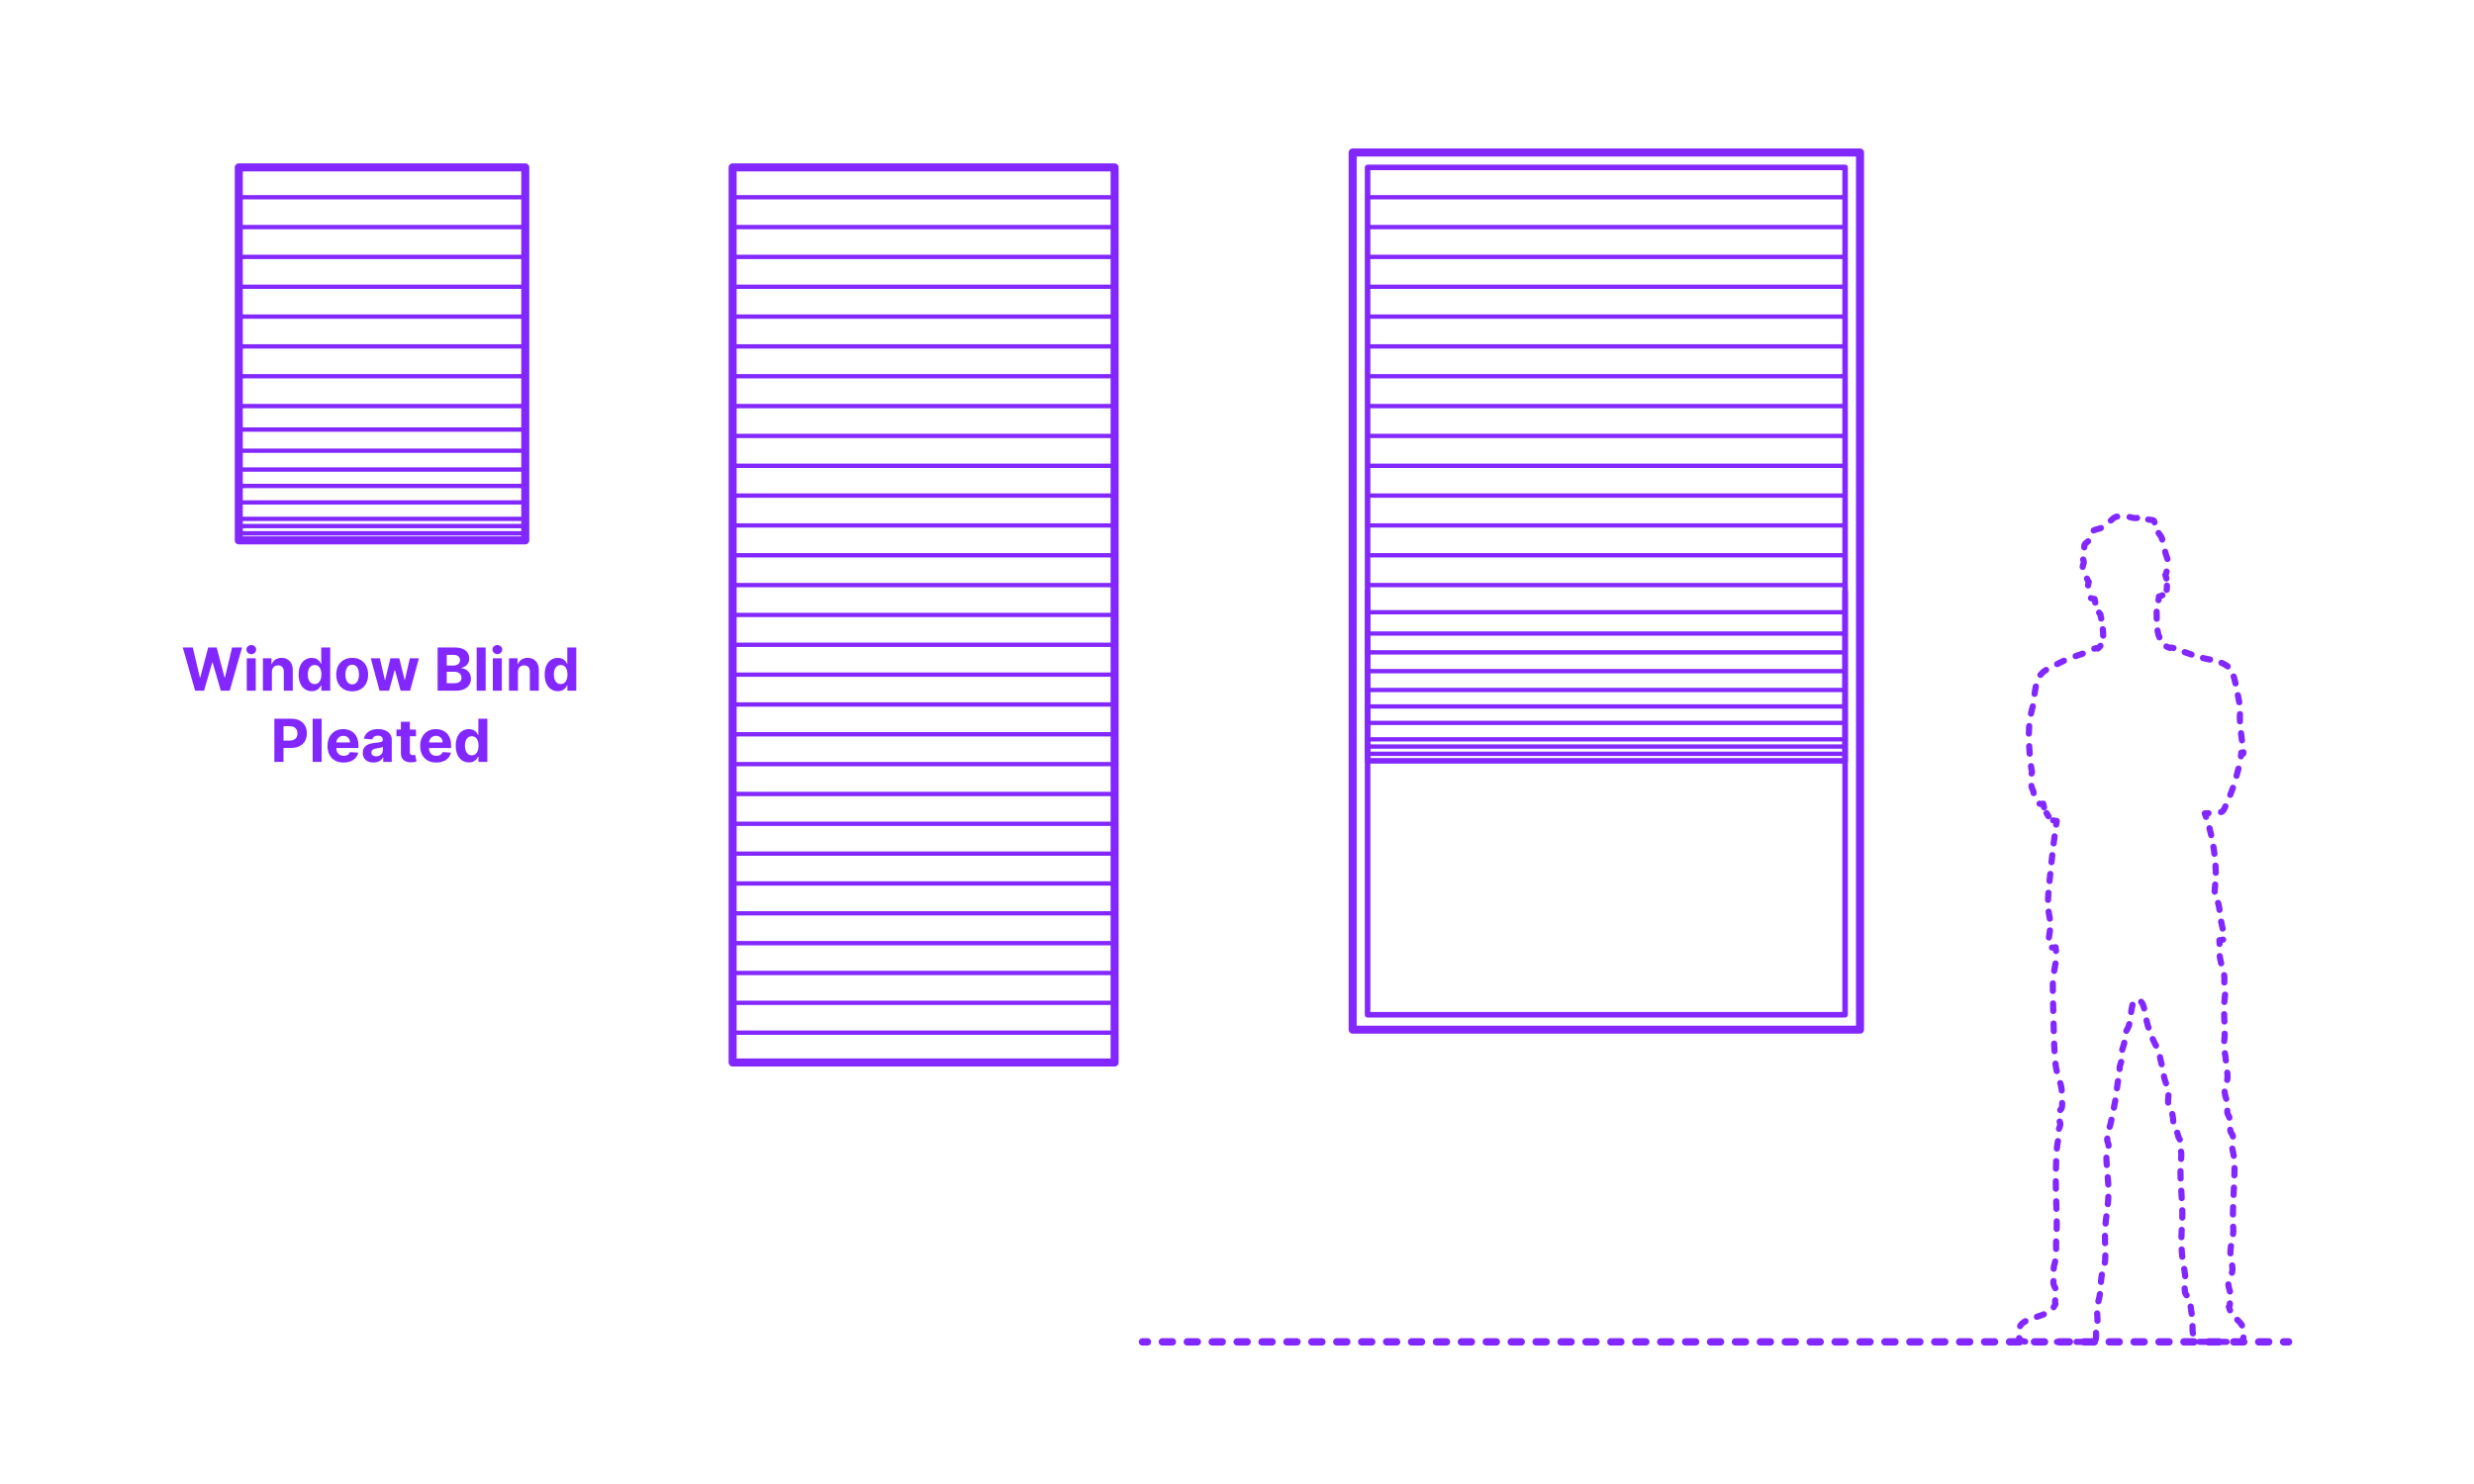 <?xml version="1.0" encoding="utf-8"?>
<!-- Generator: Adobe Illustrator 27.4.1, SVG Export Plug-In . SVG Version: 6.00 Build 0)  -->
<!DOCTYPE svg PUBLIC "-//W3C//DTD SVG 1.1//EN" "http://www.w3.org/Graphics/SVG/1.1/DTD/svg11.dtd">
<svg version="1.1" xmlns:x="http://ns.adobe.com/Extensibility/1.0/" xmlns:i="http://ns.adobe.com/AdobeIllustrator/10.0/" xmlns:graph="http://ns.adobe.com/Graphs/1.0/"
	 xmlns="http://www.w3.org/2000/svg" xmlns:xlink="http://www.w3.org/1999/xlink" x="0px" y="0px" width="1000px" height="600px"
	 viewBox="0 0 1000 600" enable-background="new 0 0 1000 600" xml:space="preserve">
<g id="FILL-BACKGROUND">
	<rect y="0" fill="#FFFFFF" width="1000" height="600"/>
</g>
<g id="N-TEXT">
	<g id="MTEXT_00000048489065030709304700000005407429191187064508_">
		<g>
			<g>
				<g>
					<path fill="#8228FF" d="M78.882,279.249l-4.994-17.455h4.031l2.889,12.128h0.145l3.188-12.128h3.452l3.179,12.153h0.153
						l2.889-12.153h4.031l-4.995,17.455h-3.596l-3.324-11.412h-0.136l-3.315,11.412H78.882z"/>
					<path fill="#8228FF" d="M101.578,264.47c-0.54,0-1.003-0.179-1.389-0.537c-0.387-0.358-0.58-0.79-0.58-1.295
						c0-0.505,0.193-0.939,0.58-1.3c0.386-0.361,0.847-0.541,1.381-0.541c0.545,0,1.01,0.179,1.393,0.537
						c0.384,0.358,0.576,0.79,0.576,1.295c0,0.505-0.192,0.939-0.576,1.299C102.58,264.29,102.118,264.47,101.578,264.47z
						 M99.746,279.249v-13.091h3.631v13.091H99.746z"/>
					<path fill="#8228FF" d="M109.905,271.68v7.568h-3.631v-13.091h3.46v2.31h0.153c0.29-0.761,0.775-1.365,1.458-1.811
						c0.682-0.446,1.508-0.669,2.48-0.669c0.909,0,1.702,0.199,2.378,0.597c0.676,0.397,1.202,0.964,1.577,1.7
						s0.562,1.612,0.562,2.629v8.335h-3.631v-7.688c0.006-0.801-0.199-1.428-0.613-1.879c-0.415-0.452-0.986-0.677-1.713-0.677
						c-0.489,0-0.919,0.105-1.291,0.315c-0.372,0.21-0.662,0.516-0.87,0.917C110.017,270.636,109.91,271.118,109.905,271.68z"/>
					<path fill="#8228FF" d="M126.021,279.461c-0.995,0-1.894-0.257-2.698-0.771s-1.44-1.273-1.909-2.276
						c-0.469-1.002-0.703-2.234-0.703-3.694c0-1.5,0.242-2.749,0.725-3.746c0.483-0.998,1.126-1.745,1.93-2.242
						c0.804-0.497,1.686-0.746,2.646-0.746c0.733,0,1.345,0.124,1.837,0.371c0.491,0.247,0.889,0.554,1.193,0.92
						c0.304,0.367,0.536,0.726,0.695,1.078h0.111v-6.562h3.622v17.455h-3.58v-2.097h-0.153c-0.17,0.364-0.411,0.723-0.72,1.078
						c-0.31,0.355-0.71,0.649-1.202,0.882C127.323,279.345,126.725,279.461,126.021,279.461z M127.171,276.572
						c0.585,0,1.081-0.16,1.487-0.481c0.406-0.321,0.719-0.771,0.938-1.351c0.219-0.58,0.328-1.259,0.328-2.037
						s-0.108-1.455-0.324-2.028c-0.216-0.574-0.528-1.017-0.938-1.33c-0.409-0.312-0.906-0.469-1.491-0.469
						c-0.597,0-1.1,0.162-1.509,0.486c-0.409,0.324-0.719,0.772-0.929,1.347c-0.21,0.574-0.315,1.238-0.315,1.994
						c0,0.761,0.106,1.433,0.32,2.016c0.213,0.583,0.522,1.037,0.929,1.364S126.575,276.572,127.171,276.572z"/>
					<path fill="#8228FF" d="M142.359,279.504c-1.324,0-2.467-0.283-3.431-0.848c-0.963-0.565-1.706-1.355-2.229-2.369
						c-0.523-1.015-0.784-2.192-0.784-3.533c0-1.353,0.261-2.536,0.784-3.55c0.522-1.014,1.266-1.804,2.229-2.37
						c0.963-0.565,2.106-0.848,3.431-0.848c1.324,0,2.467,0.283,3.43,0.848c0.963,0.565,1.706,1.355,2.229,2.37
						c0.522,1.014,0.784,2.197,0.784,3.55c0,1.341-0.261,2.518-0.784,3.533c-0.523,1.014-1.266,1.804-2.229,2.369
						C144.826,279.222,143.683,279.504,142.359,279.504z M142.376,276.692c0.602,0,1.105-0.172,1.508-0.516s0.709-0.814,0.916-1.411
						c0.208-0.597,0.312-1.275,0.312-2.037c0-0.761-0.104-1.44-0.312-2.037c-0.207-0.597-0.513-1.068-0.916-1.415
						c-0.403-0.346-0.906-0.52-1.508-0.52c-0.608,0-1.118,0.174-1.53,0.52c-0.412,0.347-0.722,0.818-0.929,1.415
						c-0.208,0.596-0.311,1.275-0.311,2.037c0,0.762,0.104,1.44,0.311,2.037s0.517,1.067,0.929,1.411
						C141.258,276.52,141.768,276.692,142.376,276.692z"/>
					<path fill="#8228FF" d="M153.43,279.249l-3.562-13.091h3.673l2.028,8.795h0.119l2.114-8.795h3.605l2.148,8.744h0.111
						l1.994-8.744h3.665l-3.554,13.091h-3.844l-2.25-8.233h-0.162l-2.25,8.233H153.43z"/>
					<path fill="#8228FF" d="M176.884,279.249v-17.455h6.989c1.284,0,2.355,0.19,3.213,0.571c0.858,0.38,1.503,0.907,1.935,1.581
						s0.648,1.448,0.648,2.323c0,0.682-0.137,1.28-0.409,1.794c-0.273,0.514-0.646,0.935-1.121,1.261
						c-0.475,0.327-1.016,0.558-1.624,0.695v0.17c0.665,0.028,1.288,0.216,1.871,0.562c0.582,0.347,1.055,0.831,1.419,1.453
						s0.545,1.362,0.545,2.22c0,0.926-0.229,1.751-0.686,2.476c-0.458,0.725-1.132,1.297-2.024,1.717
						c-0.892,0.421-1.992,0.631-3.298,0.631H176.884z M180.575,269.098h2.736c0.505,0,0.956-0.09,1.351-0.269
						c0.395-0.179,0.708-0.433,0.938-0.763s0.345-0.725,0.345-1.185c0-0.63-0.223-1.139-0.669-1.525
						c-0.446-0.386-1.078-0.58-1.896-0.58h-2.804V269.098z M180.575,276.231h3.008c1.028,0,1.778-0.197,2.25-0.592
						s0.708-0.922,0.708-1.581c0-0.483-0.117-0.909-0.35-1.278c-0.233-0.369-0.564-0.659-0.993-0.869
						c-0.429-0.21-0.939-0.315-1.53-0.315h-3.094V276.231z"/>
					<path fill="#8228FF" d="M196.307,261.794v17.455h-3.631v-17.455H196.307z"/>
					<path fill="#8228FF" d="M201.037,264.47c-0.54,0-1.003-0.179-1.389-0.537c-0.387-0.358-0.58-0.79-0.58-1.295
						c0-0.505,0.193-0.939,0.58-1.3c0.386-0.361,0.847-0.541,1.381-0.541c0.545,0,1.01,0.179,1.393,0.537
						c0.384,0.358,0.576,0.79,0.576,1.295c0,0.505-0.192,0.939-0.576,1.299C202.039,264.29,201.577,264.47,201.037,264.47z
						 M199.205,279.249v-13.091h3.631v13.091H199.205z"/>
					<path fill="#8228FF" d="M209.363,271.68v7.568h-3.631v-13.091h3.46v2.31h0.153c0.29-0.761,0.775-1.365,1.458-1.811
						c0.682-0.446,1.508-0.669,2.48-0.669c0.909,0,1.702,0.199,2.378,0.597c0.676,0.397,1.202,0.964,1.577,1.7
						s0.562,1.612,0.562,2.629v8.335h-3.631v-7.688c0.006-0.801-0.199-1.428-0.613-1.879c-0.415-0.452-0.986-0.677-1.713-0.677
						c-0.489,0-0.919,0.105-1.291,0.315c-0.372,0.21-0.662,0.516-0.87,0.917C209.476,270.636,209.369,271.118,209.363,271.68z"/>
					<path fill="#8228FF" d="M225.48,279.461c-0.995,0-1.894-0.257-2.698-0.771s-1.44-1.273-1.909-2.276
						c-0.469-1.002-0.703-2.234-0.703-3.694c0-1.5,0.242-2.749,0.725-3.746c0.483-0.998,1.126-1.745,1.93-2.242
						c0.804-0.497,1.686-0.746,2.646-0.746c0.733,0,1.345,0.124,1.837,0.371c0.491,0.247,0.889,0.554,1.193,0.92
						c0.304,0.367,0.536,0.726,0.695,1.078h0.111v-6.562h3.622v17.455h-3.58v-2.097h-0.153c-0.17,0.364-0.411,0.723-0.72,1.078
						c-0.31,0.355-0.71,0.649-1.202,0.882C226.782,279.345,226.184,279.461,225.48,279.461z M226.63,276.572
						c0.585,0,1.081-0.16,1.487-0.481c0.406-0.321,0.719-0.771,0.938-1.351c0.219-0.58,0.328-1.259,0.328-2.037
						s-0.108-1.455-0.324-2.028c-0.216-0.574-0.528-1.017-0.938-1.33c-0.409-0.312-0.906-0.469-1.491-0.469
						c-0.597,0-1.1,0.162-1.509,0.486c-0.409,0.324-0.719,0.772-0.929,1.347c-0.21,0.574-0.315,1.238-0.315,1.994
						c0,0.761,0.106,1.433,0.32,2.016c0.213,0.583,0.522,1.037,0.929,1.364S226.034,276.572,226.63,276.572z"/>
					<path fill="#8228FF" d="M110.902,308.048v-17.455h6.886c1.324,0,2.452,0.251,3.384,0.754c0.932,0.503,1.643,1.199,2.135,2.088
						c0.491,0.889,0.737,1.914,0.737,3.073c0,1.159-0.25,2.182-0.75,3.068s-1.223,1.577-2.169,2.071
						c-0.946,0.494-2.09,0.741-3.431,0.741h-4.389v-2.958h3.792c0.71,0,1.297-0.124,1.76-0.371c0.463-0.247,0.81-0.591,1.04-1.031
						c0.23-0.44,0.345-0.947,0.345-1.521c0-0.58-0.115-1.087-0.345-1.521s-0.578-0.772-1.044-1.014s-1.057-0.362-1.773-0.362h-2.488
						v14.438H110.902z"/>
					<path fill="#8228FF" d="M130.01,290.594v17.455h-3.631v-17.455H130.01z"/>
					<path fill="#8228FF" d="M138.873,308.304c-1.346,0-2.504-0.274-3.473-0.823s-1.715-1.327-2.237-2.335
						c-0.523-1.009-0.784-2.203-0.784-3.584c0-1.347,0.261-2.528,0.784-3.545c0.522-1.017,1.26-1.81,2.211-2.378
						c0.952-0.568,2.07-0.852,3.354-0.852c0.863,0,1.669,0.138,2.416,0.413c0.747,0.276,1.4,0.689,1.96,1.24
						c0.56,0.551,0.996,1.243,1.308,2.075c0.312,0.833,0.469,1.806,0.469,2.919v0.997h-11.054v-2.25h7.637
						c0-0.522-0.114-0.985-0.341-1.389c-0.227-0.403-0.541-0.72-0.941-0.95c-0.401-0.23-0.865-0.345-1.394-0.345
						c-0.551,0-1.039,0.126-1.462,0.379s-0.754,0.591-0.993,1.014s-0.361,0.894-0.367,1.411v2.139c0,0.647,0.121,1.208,0.362,1.679
						c0.242,0.472,0.584,0.835,1.027,1.091c0.443,0.255,0.968,0.383,1.577,0.383c0.403,0,0.772-0.057,1.108-0.17
						c0.335-0.114,0.622-0.284,0.861-0.511c0.238-0.228,0.42-0.506,0.545-0.835l3.358,0.222c-0.17,0.807-0.519,1.51-1.044,2.109
						c-0.526,0.6-1.202,1.065-2.029,1.398C140.905,308.138,139.952,308.304,138.873,308.304z"/>
					<path fill="#8228FF" d="M150.983,308.295c-0.835,0-1.58-0.146-2.233-0.439s-1.169-0.727-1.547-1.304s-0.566-1.297-0.566-2.161
						c0-0.727,0.133-1.338,0.4-1.833c0.267-0.494,0.631-0.892,1.091-1.193c0.46-0.301,0.984-0.529,1.572-0.682
						c0.588-0.153,1.206-0.261,1.854-0.324c0.761-0.08,1.375-0.155,1.841-0.226c0.466-0.071,0.804-0.177,1.014-0.319
						c0.21-0.142,0.315-0.352,0.315-0.631v-0.051c0-0.54-0.169-0.958-0.507-1.253c-0.338-0.295-0.817-0.443-1.436-0.443
						c-0.653,0-1.173,0.144-1.56,0.431c-0.386,0.287-0.642,0.646-0.767,1.078l-3.358-0.273c0.17-0.795,0.506-1.484,1.006-2.067
						c0.5-0.582,1.146-1.031,1.939-1.347c0.792-0.315,1.711-0.473,2.757-0.473c0.728,0,1.425,0.085,2.092,0.255
						s1.262,0.435,1.781,0.793c0.52,0.358,0.931,0.817,1.231,1.376c0.301,0.56,0.452,1.229,0.452,2.007v8.83h-3.443v-1.815h-0.103
						c-0.21,0.409-0.491,0.769-0.844,1.078c-0.352,0.31-0.775,0.551-1.27,0.725C152.202,308.209,151.631,308.295,150.983,308.295z
						 M152.023,305.79c0.534,0,1.005-0.107,1.415-0.32s0.73-0.501,0.963-0.865c0.233-0.363,0.349-0.775,0.349-1.236v-1.389
						c-0.114,0.074-0.269,0.141-0.464,0.201c-0.196,0.06-0.417,0.113-0.661,0.162s-0.489,0.091-0.733,0.128s-0.466,0.07-0.665,0.098
						c-0.426,0.062-0.798,0.162-1.117,0.298c-0.318,0.136-0.565,0.319-0.741,0.549c-0.176,0.23-0.264,0.516-0.264,0.857
						c0,0.494,0.18,0.871,0.541,1.129C151.008,305.661,151.466,305.79,152.023,305.79z"/>
					<path fill="#8228FF" d="M168.14,294.958v2.727h-7.884v-2.727H168.14z M162.046,291.821h3.63v12.204
						c0,0.335,0.051,0.596,0.153,0.78c0.103,0.185,0.246,0.314,0.431,0.388s0.399,0.111,0.644,0.111c0.17,0,0.341-0.016,0.511-0.047
						s0.301-0.056,0.392-0.073l0.571,2.702c-0.182,0.057-0.438,0.124-0.767,0.201c-0.33,0.077-0.73,0.124-1.202,0.141
						c-0.875,0.034-1.641-0.083-2.297-0.35s-1.166-0.682-1.53-1.244s-0.542-1.273-0.537-2.131V291.821z"/>
					<path fill="#8228FF" d="M176.33,308.304c-1.346,0-2.504-0.274-3.473-0.823s-1.715-1.327-2.237-2.335
						c-0.523-1.009-0.784-2.203-0.784-3.584c0-1.347,0.261-2.528,0.784-3.545c0.522-1.017,1.26-1.81,2.211-2.378
						c0.952-0.568,2.07-0.852,3.354-0.852c0.863,0,1.669,0.138,2.416,0.413c0.747,0.276,1.4,0.689,1.96,1.24
						c0.56,0.551,0.996,1.243,1.308,2.075c0.312,0.833,0.469,1.806,0.469,2.919v0.997h-11.054v-2.25h7.637
						c0-0.522-0.114-0.985-0.341-1.389c-0.227-0.403-0.541-0.72-0.941-0.95c-0.401-0.23-0.865-0.345-1.394-0.345
						c-0.551,0-1.039,0.126-1.462,0.379s-0.754,0.591-0.993,1.014s-0.361,0.894-0.367,1.411v2.139c0,0.647,0.121,1.208,0.362,1.679
						c0.242,0.472,0.584,0.835,1.027,1.091c0.443,0.255,0.968,0.383,1.577,0.383c0.403,0,0.772-0.057,1.108-0.17
						c0.335-0.114,0.622-0.284,0.861-0.511c0.238-0.228,0.42-0.506,0.545-0.835l3.358,0.222c-0.17,0.807-0.519,1.51-1.044,2.109
						c-0.526,0.6-1.202,1.065-2.029,1.398C178.362,308.138,177.409,308.304,176.33,308.304z"/>
					<path fill="#8228FF" d="M189.532,308.261c-0.995,0-1.894-0.257-2.698-0.771s-1.44-1.273-1.909-2.276
						c-0.469-1.002-0.703-2.234-0.703-3.694c0-1.5,0.242-2.749,0.725-3.746c0.483-0.998,1.126-1.745,1.93-2.242
						c0.804-0.497,1.686-0.746,2.646-0.746c0.733,0,1.345,0.124,1.837,0.371c0.491,0.247,0.889,0.554,1.193,0.92
						c0.304,0.367,0.536,0.726,0.695,1.078h0.111v-6.562h3.622v17.455h-3.58v-2.097h-0.153c-0.17,0.364-0.411,0.723-0.72,1.078
						c-0.31,0.355-0.71,0.649-1.202,0.882C190.834,308.145,190.236,308.261,189.532,308.261z M190.682,305.372
						c0.585,0,1.081-0.16,1.487-0.481c0.406-0.321,0.719-0.771,0.938-1.351c0.219-0.58,0.328-1.259,0.328-2.037
						s-0.108-1.455-0.324-2.028c-0.216-0.574-0.528-1.017-0.938-1.33c-0.409-0.312-0.906-0.469-1.491-0.469
						c-0.597,0-1.1,0.162-1.509,0.486c-0.409,0.324-0.719,0.772-0.929,1.347c-0.21,0.574-0.315,1.238-0.315,1.994
						c0,0.761,0.106,1.433,0.32,2.016c0.213,0.583,0.522,1.037,0.929,1.364S190.085,305.372,190.682,305.372z"/>
				</g>
			</g>
		</g>
	</g>
</g>
<g id="N-DIMENSIONS">
</g>
<g id="_x32_D_x24_AG-DIAGRAM">
	<g id="POLYLINE_00000140699794822658100540000012306591071054532531_">
		<g>
			<g>
				
					<line fill="none" stroke="#8228FF" stroke-width="3" stroke-linecap="round" stroke-linejoin="round" x1="461.81" y1="542.529" x2="463.81" y2="542.529"/>
				
					<line fill="none" stroke="#8228FF" stroke-width="3" stroke-linecap="round" stroke-linejoin="round" stroke-dasharray="4.028,6.043" x1="469.853" y1="542.529" x2="920.017" y2="542.529"/>
				
					<line fill="none" stroke="#8228FF" stroke-width="3" stroke-linecap="round" stroke-linejoin="round" x1="923.038" y1="542.529" x2="925.038" y2="542.529"/>
			</g>
		</g>
	</g>
</g>
<g id="_x32_D_x24_AG-DETAILS-DIAGRAM">
	<g id="POLYLINE_00000149355503280658206630000005767161538575291789_">
		<g>
			<g>
				<path fill="none" stroke="#8228FF" stroke-width="2.5" stroke-linecap="round" stroke-linejoin="round" d="M846.536,262.264
					c0.077-0.029,0.151-0.055,0.22-0.078c0.264-0.084,0.542-0.164,0.822-0.14c0.142,0.013,0.278,0.069,0.39,0.156
					c0.382-0.322,0.738-0.682,1.036-1.084"/>
				
					<path fill="none" stroke="#8228FF" stroke-width="2.5" stroke-linecap="round" stroke-linejoin="round" stroke-dasharray="2.606,4.343" d="
					M850.109,256.991c0.015-1.054-0.083-2.115-0.202-3.156c-0.213-1.779-0.495-3.612-0.904-5.356
					c-0.642-0.834-1.109-1.768-1.466-2.749"/>
				<path fill="none" stroke="#8228FF" stroke-width="2.5" stroke-linecap="round" stroke-linejoin="round" d="M846.927,243.637
					c-0.114-0.489-0.214-0.979-0.307-1.467c-0.497-0.01-1.004-0.114-1.451-0.338"/>
				<path fill="none" stroke="#8228FF" stroke-width="2.5" stroke-linecap="round" stroke-linejoin="round" d="M843.989,236.701
					c0.075-0.496,0.172-0.988,0.291-1.471c-0.31-0.233-0.445-0.704-0.599-1.048c-0.035-0.085-0.075-0.168-0.117-0.251"/>
				
					<path fill="none" stroke="#8228FF" stroke-width="2.5" stroke-linecap="round" stroke-linejoin="round" stroke-dasharray="3.068,5.113" d="
					M841.832,229.198c0.001-0.01,0.001-0.02,0.002-0.03c0.031-0.44,0.215-0.878,0.338-1.298c0.063-0.223,0.104-0.456,0.088-0.689
					c-0.034-0.488-0.263-1.025-0.412-1.49c-0.104-0.327-0.204-0.667-0.189-1.013c0.014-0.296,0.131-0.575,0.265-0.835
					c0.162-0.312,0.377-0.677,0.464-1.018c0.075-0.28,0.084-0.576,0.083-0.865c0.001-0.579-0.082-1.229,0.171-1.768
					c0.161-0.329,0.442-0.58,0.72-0.81c0.357-0.292,0.781-0.592,1.069-0.951c0.156-0.192,0.277-0.412,0.37-0.641
					c0.244-0.587,0.332-1.302,0.477-1.919c0.063-0.256,0.144-0.513,0.276-0.743c0.205-0.37,0.563-0.627,0.949-0.785
					c0.909-0.382,2.013-0.501,2.904-0.929c0.151-0.076,0.294-0.172,0.414-0.292c0.156-0.149,0.29-0.371,0.412-0.547
					c0.198-0.3,0.439-0.482,0.753-0.648c0.447-0.247,1.033-0.428,1.443-0.737c0.209-0.154,0.502-0.476,0.688-0.662
					c0.301-0.3,0.628-0.597,0.964-0.857c0.394-0.301,0.816-0.589,1.294-0.734c0.203-0.061,0.418-0.077,0.628-0.051
					c0.315,0.035,0.646,0.165,0.956,0.229c0.243,0.055,0.497,0.049,0.742,0.004c0.515-0.093,1.036-0.296,1.563-0.313
					c0.74-0.027,1.543,0.249,2.256,0.423c0.883,0.218,1.831,0.356,2.719,0.093c0.523-0.15,1.009-0.479,1.529-0.633
					c0.155-0.042,0.324-0.063,0.479-0.011c0.306,0.108,0.53,0.426,0.751,0.648c0.208,0.22,0.442,0.425,0.719,0.553
					c0.582,0.259,1.286,0.268,1.912,0.336c0.229,0.026,0.464,0.053,0.682,0.13c0.1,0.036,0.198,0.087,0.27,0.166
					c0.141,0.151,0.178,0.389,0.233,0.581c0.04,0.143,0.093,0.286,0.177,0.41c0.132,0.194,0.319,0.347,0.501,0.491
					c0.315,0.246,0.706,0.504,0.963,0.81c0.127,0.151,0.223,0.332,0.244,0.53c0.045,0.402-0.113,0.81-0.216,1.192
					c-0.052,0.196-0.104,0.399-0.084,0.603c0.016,0.171,0.086,0.332,0.177,0.476c0.229,0.344,0.536,0.673,0.748,1.028
					c0.338,0.547,0.656,1.146,0.696,1.799c0.017,0.25,0.012,0.525,0.064,0.771c0.038,0.186,0.11,0.365,0.19,0.538
					c0.25,0.535,0.602,1.081,0.712,1.668c0.108,0.54,0.092,1.152,0.188,1.694c0.115,0.699,0.478,1.574,0.713,2.245
					c0.164,0.463,0.302,0.945,0.326,1.438c0.027,0.511-0.047,1.141-0.135,1.754"/>
				<path fill="none" stroke="#8228FF" stroke-width="2.5" stroke-linecap="round" stroke-linejoin="round" d="M875.745,231.078
					c-0.078,0.501-0.208,0.988-0.498,1.399c0.127,0.351,0.272,0.735,0.354,1.097c0.027,0.111,0.05,0.224,0.071,0.338"/>
				
					<path fill="none" stroke="#8228FF" stroke-width="2.5" stroke-linecap="round" stroke-linejoin="round" stroke-dasharray="1.722,2.87" d="
					M875.881,236.775c0,0.304-0.006,0.607-0.02,0.908c-0.031,0.625-0.099,1.283-0.45,1.818c-0.065,0.099-0.136,0.194-0.213,0.283"/>
				<path fill="none" stroke="#8228FF" stroke-width="2.5" stroke-linecap="round" stroke-linejoin="round" d="M874.069,240.664
					c-0.439,0.242-0.913,0.422-1.405,0.512c-0.054,0.495-0.119,0.992-0.202,1.486"/>
				
					<path fill="none" stroke="#8228FF" stroke-width="2.5" stroke-linecap="round" stroke-linejoin="round" stroke-dasharray="2.857,4.762" d="
					M871.722,247.32c0.002,2.234,0.02,4.602,0.237,6.703c0.191,1.848,0.665,3.697,1.697,5.262c0.104,0.158,0.212,0.315,0.325,0.468"
					/>
				<path fill="none" stroke="#8228FF" stroke-width="2.5" stroke-linecap="round" stroke-linejoin="round" d="M875.7,261.382
					c0.432,0.253,0.903,0.437,1.381,0.582c0.191-0.11,0.416-0.148,0.635-0.137c0.256,0.012,0.509,0.081,0.752,0.157
					c0.023,0.008,0.045,0.016,0.068,0.024"/>
				
					<path fill="none" stroke="#8228FF" stroke-width="2.5" stroke-linecap="round" stroke-linejoin="round" stroke-dasharray="2.905,4.841" d="
					M883.081,263.675c2.629,0.97,5.334,1.924,7.854,2.495l3.659,0.766c1.739,0.382,3.464,0.948,4.982,1.895
					c0.8,0.5,1.578,1.09,2.11,1.881c0.366,0.541,0.62,1.154,0.843,1.765c0.837,2.385,1.341,5.009,1.827,7.49
					c0.211,1.177,0.807,4.339,1.049,5.471c0.053,0.325,0.074,0.659,0.075,0.988c-0.009,1.503-0.173,3.274-0.11,4.776
					c0.076,2.146,0.477,5.262,0.726,7.404c0.098,0.771,0.298,1.974,0.46,3.125"/>
				<path fill="none" stroke="#8228FF" stroke-width="2.5" stroke-linecap="round" stroke-linejoin="round" d="M906.795,304.146
					c-0.004,0.168-0.004,0.343-0.062,0.503l-0.003,0.007l-0.003,0.007l-0.003,0.006l-0.003,0.006l-0.003,0.006l-0.003,0.006
					l-0.003,0.006l-0.003,0.005l-0.003,0.005l-0.003,0.005l-0.003,0.005l-0.004,0.004l-0.004,0.004l-0.004,0.004
					c-0.036,0.04-0.088,0.047-0.138,0.032c-0.046-0.013-0.087-0.037-0.127-0.063c-0.164-0.112-0.317-0.267-0.462-0.403
					c-0.034,0.496-0.087,0.994-0.153,1.492"/>
				
					<path fill="none" stroke="#8228FF" stroke-width="2.5" stroke-linecap="round" stroke-linejoin="round" stroke-dasharray="3.035,5.059" d="
					M904.794,310.738c-0.631,2.554-1.36,5.245-2.222,7.727c-0.978,2.78-2.213,5.734-3.438,8.418
					c-0.234,0.457-0.503,0.926-0.933,1.225c-0.22,0.152-0.477,0.246-0.737,0.305c-0.214,0.049-0.44,0.077-0.658,0.098
					c-0.356,0.026-0.935,0.066-1.594,0.109"/>
				<path fill="none" stroke="#8228FF" stroke-width="2.5" stroke-linecap="round" stroke-linejoin="round" d="M892.685,328.781
					c-0.624,0.038-1.164,0.07-1.496,0.086c0.171,0.469,0.337,0.94,0.499,1.412"/>
				
					<path fill="none" stroke="#8228FF" stroke-width="2.5" stroke-linecap="round" stroke-linejoin="round" stroke-dasharray="2.877,4.794" d="
					M893.085,334.865c1.007,3.739,1.72,7.562,2.137,11.4c0.287,2.666,0.455,5.425,0.393,8.107c-0.014,1.386-0.233,3.387-0.362,4.781
					c-0.065,0.82-0.119,1.664,0.013,2.479c0.086,0.533,0.281,1.046,0.503,1.536c0.328,0.705,0.715,1.491,0.911,2.242
					c0.42,1.501,0.64,3.968,0.86,5.53c0.299,2.198,0.887,4.634,1.421,6.835"/>
				<path fill="none" stroke="#8228FF" stroke-width="2.5" stroke-linecap="round" stroke-linejoin="round" d="M898.582,379.895
					c-0.018,0.007-0.036,0.014-0.054,0.021c-0.453,0.164-0.945,0.196-1.422,0.213c0.025,0.49,0.051,0.997,0.066,1.502"/>
				
					<path fill="none" stroke="#8228FF" stroke-width="2.5" stroke-linecap="round" stroke-linejoin="round" stroke-dasharray="2.967,4.946" d="
					M897.227,386.57c0.127,1.009,0.336,2.014,0.594,2.991c0.452,1.68,1.17,3.364,1.263,5.118c0.102,1.405-0.098,3.143,0.002,4.548
					c0.065,0.929,0.34,1.909,0.302,2.844c-0.025,0.795-0.235,2.127-0.293,2.925c-0.092,1.082-0.1,2.337-0.098,3.429
					c-0.009,3.277,0.353,7.477,0.21,10.751c-0.069,1.267-0.339,2.687-0.268,3.956c0.091,1.395,0.489,2.891,0.63,4.282
					c0.076,0.721,0.763,6.492,0.792,7.097c0.029,0.428,0.047,0.881,0.014,1.309c-0.033,0.455-0.129,0.909-0.297,1.334
					c-0.201,0.509-0.517,1.023-0.693,1.542c-0.28,0.784-0.268,1.637-0.203,2.457c0.069,0.77,0.196,1.551,0.406,2.296
					c0.143,0.512,0.369,0.996,0.569,1.477c0.181,0.439,0.331,0.899,0.384,1.372c0.053,0.443,0.009,0.897-0.049,1.338
					c-0.088,0.689-0.271,1.495-0.186,2.187c0.042,0.318,0.163,0.621,0.309,0.905l0.328,0.62c0.522,1.028,0.553,2.242,0.537,3.373
					l-0.042,1.14c-0.011,0.507-0.009,1.03,0.136,1.52c0.115,0.406,0.409,0.816,0.632,1.171c0.21,0.333,0.379,0.705,0.398,1.104
					c0.022,0.333-0.02,0.671-0.072,1c-0.108,0.659-0.283,1.389-0.328,2.054c-0.049,0.692,0.045,1.39,0.176,2.068
					c0.153,0.779,0.45,2.025,0.562,2.804c0.129,0.852,0.198,1.743,0.234,2.604c0.162,4.793-0.506,14.473-0.587,19.322
					c-0.066,2.382-0.08,5.02,0.125,7.397c0.058,0.885-0.031,1.78-0.183,2.652l-0.655,3.52c-0.35,2.054-0.521,4.182-0.081,6.236
					c0.227,1.173,0.603,2.583,0.575,3.776c-0.024,1.211-0.391,2.392-0.859,3.5c-0.355,0.826-0.815,1.686-0.793,2.606
					c0.018,1.031,0.464,2.189,0.705,3.186c0.119,0.486,0.234,0.988,0.215,1.491c-0.011,0.256-0.076,0.509-0.172,0.746"/>
				<path fill="none" stroke="#8228FF" stroke-width="2.5" stroke-linecap="round" stroke-linejoin="round" d="M901.302,526.983
					c0.041,0.216,0.058,0.438,0.01,0.653c-0.063,0.276-0.217,0.527-0.421,0.722c0.096,0.193,0.169,0.408,0.239,0.612
					c0.083,0.245,0.168,0.521,0.258,0.803"/>
				
					<path fill="none" stroke="#8228FF" stroke-width="2.5" stroke-linecap="round" stroke-linejoin="round" stroke-dasharray="2.972,4.953" d="
					M904.315,533.621c0.125,0.113,0.248,0.227,0.366,0.341c0.58,0.569,1.161,1.174,1.531,1.906c0.255,0.508,0.387,1.071,0.473,1.63
					c0.109,0.725,0.165,1.478,0.168,2.211c-0.008,0.663-0.024,1.372-0.256,2c-0.068,0.172-0.167,0.337-0.308,0.46
					c-0.138,0.122-0.311,0.198-0.488,0.245c-0.305,0.08-0.628,0.095-0.942,0.106c-0.818,0.004-15.584,0.035-16.21-0.018
					c-0.369-0.029-0.768-0.06-1.078-0.282c-0.231-0.17-0.381-0.426-0.511-0.677c-0.373-0.758-0.563-1.598-0.69-2.429
					c-0.241-1.679-0.156-3.466-0.097-5.158c-0.184-0.696-0.194-1.476-0.306-2.185c-0.317-1.713-0.452-3.76-0.804-5.465
					c-0.092-0.422-0.201-0.852-0.364-1.253c-0.123-0.307-0.297-0.595-0.51-0.848c-0.255-0.308-0.587-0.588-0.788-0.938
					c-0.201-0.344-0.309-0.736-0.372-1.127c-0.119-0.75-0.08-1.53-0.03-2.284l0.159-1.959c0.049-0.72,0.051-1.457-0.013-2.176
					c-0.1-1.256-0.644-4.101-0.849-5.379c-0.463-2.812-0.66-5.706-0.672-8.554c-0.032-2.322,0.201-5.835,0.329-8.183
					c0.379-7.665-1.153-16.168-0.557-23.827c0.081-1.465,0.357-2.82,0.083-4.189c-0.109-0.597-0.301-1.469-0.34-2.065
					c-0.042-0.467,0.027-1.073,0.063-1.543c0.025-0.367,0.022-0.75-0.12-1.095c-0.19-0.485-0.566-0.918-0.725-1.417
					c-0.151-0.459-0.16-0.99-0.362-1.434c-0.224-0.478-0.642-0.881-0.902-1.338c-0.187-0.315-0.311-0.665-0.405-1.018
					c-0.28-1.05-0.353-2.571-0.47-3.659c-0.075-0.683-0.171-1.38-0.381-2.035c-0.186-0.602-0.583-1.305-0.871-1.868
					c-0.339-0.659-0.573-1.376-0.664-2.112c-0.125-0.855,0.013-1.982,0.07-2.847c0.038-0.601,0.044-1.215-0.038-1.813
					c-0.123-0.939-0.408-1.869-0.717-2.763c-0.327-0.956-0.841-2.194-1.005-3.182c-0.081-0.484-0.11-1.105-0.172-1.593
					c-0.059-0.495-0.168-1.006-0.285-1.49c-0.28-1.147-0.739-2.722-0.976-3.873c-0.175-0.827-0.411-2.311-0.643-3.116
					c-0.283-1.115-1.072-2.353-1.616-3.361c-0.765-1.437-1.395-2.995-1.951-4.525c-0.656-1.833-1.229-3.755-1.615-5.664
					c-0.341-1.586-0.633-4.111-1.269-5.588c-0.213-0.485-0.494-0.951-0.879-1.319c-0.419-0.408-0.985-0.657-1.574-0.644
					c-0.388,0.005-0.796,0.124-1.067,0.414c-0.16,0.168-0.275,0.375-0.367,0.586c-0.15,0.347-0.254,0.723-0.348,1.089
					c-0.592,2.373-0.77,5.189-1.237,7.591c-0.151,0.701-0.403,1.385-0.752,2.012c-0.48,0.893-1.134,1.847-1.231,2.876
					c-0.086,0.778,0.039,1.651-0.032,2.43c-0.088,1.033-0.597,2.042-0.842,3.041c-0.086,0.339-0.136,0.69-0.148,1.04
					c-0.039,0.98,0.159,2.038-0.033,3.009c-0.188,0.991-0.691,1.972-0.866,2.965c-0.07,0.399-0.077,0.811-0.062,1.215
					c0.02,0.544,0.091,1.226,0.046,1.768c-0.03,0.378-0.118,0.754-0.22,1.119c-0.171,0.586-0.426,1.396-0.528,1.988
					c-0.201,1.006-0.473,3.746-0.605,4.802c-0.445,3.552-1.592,8.457-2.293,11.99c-0.085,0.392-0.189,0.794-0.323,1.173
					c-0.171,0.488-0.403,1.046-0.465,1.559c-0.077,0.536,0.089,1.084,0.11,1.619c0.005,0.159-0.005,0.321-0.045,0.475
					c-0.045,0.173-0.125,0.335-0.21,0.491c-0.226,0.402-0.516,0.831-0.488,1.312c0.04,0.766,0.502,1.466,0.569,2.226
					c0.024,0.315-0.072,0.624-0.19,0.913c-0.172,0.404-0.355,0.835-0.46,1.258c-0.111,0.433-0.161,0.891-0.193,1.337
					c-0.177,3.639,0.55,8.573,0.713,12.227c0.13,2.461,0.099,4.987-0.104,7.443c-0.218,2.874-0.859,6.622-1.075,9.497
					c-0.135,1.802-0.155,3.721-0.131,5.529c0.034,2.083,0.239,6.125,0.06,8.177c-0.05,0.641-0.136,1.302-0.272,1.931
					c-0.179,0.854-0.526,1.97-0.757,2.801c-1.017,3.522-0.551,7.438-1.453,10.981c-0.238,0.961-0.609,2.226-0.719,3.198
					c-0.098,0.775-0.079,1.578-0.04,2.357c0.079,1.608,0.305,3.516-0.045,5.095c-0.107,0.486-0.258,0.973-0.516,1.401
					c0.1,1.334,0.243,2.737,0.052,4.066c-0.049,0.277-0.121,0.56-0.283,0.794c-0.342,0.497-1.015,0.488-1.557,0.505l-24.218,0.002
					c-0.244-0.011-0.822,0.006-1.055-0.006c-0.327-0.009-0.702-0.018-1.026-0.045c-0.586-0.048-1.184-0.127-1.734-0.346
					c-0.321-0.129-0.627-0.318-0.847-0.589c-0.231-0.284-0.355-0.639-0.425-0.994c-0.139-0.76-0.088-1.549-0.024-2.315
					c0.07-0.698,0.209-1.403,0.522-2.035c0.197-0.403,0.474-0.766,0.804-1.07c0.445-0.413,0.969-0.738,1.506-1.016
					c1.572-0.822,4.424-1.654,6.111-2.266c1.173-0.436,2.403-0.866,3.446-1.576"/>
				<path fill="none" stroke="#8228FF" stroke-width="2.5" stroke-linecap="round" stroke-linejoin="round" d="M830.102,528.51
					c0.276-0.418,0.511-0.865,0.714-1.32c-0.099-0.205-0.14-0.434-0.152-0.66c-0.012-0.266,0.013-0.541,0.059-0.817"/>
				
					<path fill="none" stroke="#8228FF" stroke-width="2.5" stroke-linecap="round" stroke-linejoin="round" stroke-dasharray="3.045,5.076" d="
					M830.774,520.836c-0.041-0.075-0.081-0.149-0.119-0.221c-0.393-0.759-0.751-1.603-0.659-2.475
					c0.089-0.808,0.532-1.561,0.596-2.373c0.025-0.345-0.038-0.691-0.122-1.024c-0.142-0.56-0.35-1.155-0.358-1.737
					c-0.02-0.848,0.349-1.93,0.546-2.752c0.733-2.765,0.334-6.067,0.433-8.902c0.072-1.672,0.266-3.91,0.258-5.572
					c0.051-1.659-0.321-13.653-0.36-15.588c-0.08-4.601,0.05-9.894,0.307-14.49c0.072-1.052,0.155-2.201,0.335-3.24
					c0.145-0.835,0.416-1.744,0.286-2.614l-0.099-0.767c-0.052-0.44-0.074-0.892,0.001-1.33c0.102-0.6,0.38-1.238,0.599-1.806
					c0.16-0.422,0.329-0.857,0.362-1.311c0.017-0.245-0.019-0.492-0.087-0.727c-0.143-0.481-0.4-0.961-0.555-1.439
					c-0.209-0.638-0.346-1.314-0.319-1.988c0.017-0.346,0.085-0.704,0.281-0.996c0.335-0.506,0.957-0.801,1.186-1.384
					c0.248-0.608,0.239-1.288,0.245-1.935c-0.035-1.836,0.026-4.371-0.275-6.17c-0.229-1.578-0.992-3.73-1.458-5.265
					c-0.592-1.929-0.916-3.959-1.108-5.964c-0.251-2.482-0.357-6.075-0.45-8.604c-0.044-2.75-0.581-19.66-0.483-22.015
					c0.029-1.239,0.101-2.541,0.26-3.769c0.205-1.634,0.616-3.479,0.873-5.107c0.126-0.745,0.193-1.498,0.216-2.252"/>
				<path fill="none" stroke="#8228FF" stroke-width="2.5" stroke-linecap="round" stroke-linejoin="round" d="M831.041,384.48
					c-0.037-0.5-0.085-0.997-0.141-1.492c-0.488,0.091-0.993,0.177-1.491,0.127"/>
				
					<path fill="none" stroke="#8228FF" stroke-width="2.5" stroke-linecap="round" stroke-linejoin="round" stroke-dasharray="2.869,4.781" d="
					M828.183,379.025c0.121-0.96,0.294-1.927,0.393-2.741c0.123-0.959,0.219-1.95,0.178-2.917c-0.043-1.308-0.408-3.021-0.627-4.322
					c-0.554-3.218-0.28-6.578-0.012-9.814c0.754-7.219,1.591-15.873,2.663-23.459"/>
				<path fill="none" stroke="#8228FF" stroke-width="2.5" stroke-linecap="round" stroke-linejoin="round" d="M831.124,333.408
					c0.077-0.5,0.155-0.994,0.234-1.481c-0.499-0.011-1.006-0.071-1.472-0.256"/>
				
					<path fill="none" stroke="#8228FF" stroke-width="2.5" stroke-linecap="round" stroke-linejoin="round" stroke-dasharray="1.52,2.534" d="
					M828,330.025c-0.329-0.455-0.613-0.944-0.872-1.438c-0.171-0.326-0.329-0.659-0.474-0.999"/>
				<path fill="none" stroke="#8228FF" stroke-width="2.5" stroke-linecap="round" stroke-linejoin="round" d="M826.218,326.396
					c-0.147-0.479-0.261-0.966-0.338-1.461c-0.468,0.099-1.024,0.219-1.479,0.019"/>
				
					<path fill="none" stroke="#8228FF" stroke-width="2.5" stroke-linecap="round" stroke-linejoin="round" stroke-dasharray="3.047,5.079" d="
					M822.013,320.651c-0.017-0.178-0.039-0.356-0.079-0.532c-0.121-0.526-0.427-1.03-0.615-1.533
					c-0.137-0.352-0.199-0.731-0.232-1.106l-0.056-0.701c-0.03-0.542-0.238-1.102-0.292-1.637c-0.025-0.299,0.022-0.602,0.082-0.895
					c0.155-0.697,0.304-1.463,0.535-2.138c-0.227-1.009-0.39-2.082-0.508-3.109l-0.116-1.23c-0.021-0.225-0.074-0.448-0.108-0.67
					c-0.17-1.212-0.294-3.714-0.388-4.968c-0.226-3.566-0.281-7.213,0.212-10.758c0.178-1.323,0.414-2.696,0.739-3.991
					c0.121-0.485,0.329-1.158,0.443-1.645c0.119-0.497,0.207-1.042,0.28-1.548c0.347-2.481,0.642-5.723,1.328-8.109
					c0.428-1.512,1.129-2.996,2.301-4.073c0.491-0.46,1.047-0.858,1.616-1.215c1.708-1.05,4.469-2.325,6.271-3.255
					c1.083-0.522,2.257-1.057,3.376-1.491c1.123-0.442,3.598-1.257,4.767-1.659c0.885-0.313,1.804-0.672,2.656-1.071"/>
			</g>
		</g>
	</g>
</g>
<g id="_x32_D_x24_AG-DETAILS">
	<g id="POLYLINE_00000085964827159180218020000003782358338305104542_">
		
			<line fill="none" stroke="#8228FF" stroke-width="1.75" stroke-linecap="round" stroke-linejoin="round" stroke-miterlimit="10" x1="212.323" y1="182.222" x2="96.516" y2="182.222"/>
	</g>
	<g id="POLYLINE_00000039846635005386059760000009049920929736275391_">
		
			<line fill="none" stroke="#8228FF" stroke-width="1.75" stroke-linecap="round" stroke-linejoin="round" stroke-miterlimit="10" x1="212.323" y1="212.701" x2="96.516" y2="212.701"/>
	</g>
	<g id="POLYLINE_00000014623044099612241660000018174295563523868349_">
		
			<line fill="none" stroke="#8228FF" stroke-width="1.75" stroke-linecap="round" stroke-linejoin="round" stroke-miterlimit="10" x1="212.323" y1="215.622" x2="96.516" y2="215.622"/>
	</g>
	<g id="POLYLINE_00000052075863467246859670000017068928446657019058_">
		
			<line fill="none" stroke="#8228FF" stroke-width="1.75" stroke-linecap="round" stroke-linejoin="round" stroke-miterlimit="10" x1="212.323" y1="196.482" x2="96.516" y2="196.482"/>
	</g>
	<g id="POLYLINE_00000013183470956559214370000002514271496890823578_">
		
			<line fill="none" stroke="#8228FF" stroke-width="1.75" stroke-linecap="round" stroke-linejoin="round" stroke-miterlimit="10" x1="212.323" y1="203.131" x2="96.516" y2="203.131"/>
	</g>
	<g id="POLYLINE_00000145749864188405872720000000998582619122664088_">
		
			<line fill="none" stroke="#8228FF" stroke-width="1.75" stroke-linecap="round" stroke-linejoin="round" stroke-miterlimit="10" x1="212.323" y1="209.78" x2="96.516" y2="209.78"/>
	</g>
	<g id="POLYLINE_00000110455227274711490710000017829113353646096828_">
		
			<line fill="none" stroke="#8228FF" stroke-width="1.75" stroke-linecap="round" stroke-linejoin="round" stroke-miterlimit="10" x1="212.323" y1="189.833" x2="96.516" y2="189.833"/>
	</g>
	<g id="POLYLINE_00000076565202933254928180000011756573518992559753_">
		
			<line fill="none" stroke="#8228FF" stroke-width="1.75" stroke-linecap="round" stroke-linejoin="round" stroke-miterlimit="10" x1="212.323" y1="164.187" x2="96.516" y2="164.187"/>
	</g>
	<g id="POLYLINE_00000165196500745602352290000005596301298832700289_">
		
			<line fill="none" stroke="#8228FF" stroke-width="1.75" stroke-linecap="round" stroke-linejoin="round" stroke-miterlimit="10" x1="212.323" y1="173.685" x2="96.516" y2="173.685"/>
	</g>
	<g id="POLYLINE_00000163781017275546566310000007294692962620446357_">
		
			<line fill="none" stroke="#8228FF" stroke-width="1.75" stroke-linecap="round" stroke-linejoin="round" stroke-miterlimit="10" x1="212.323" y1="152.123" x2="96.516" y2="152.123"/>
	</g>
	<g id="POLYLINE_00000037678554096262987960000013990475816340909448_">
		
			<line fill="none" stroke="#8228FF" stroke-width="1.75" stroke-linecap="round" stroke-linejoin="round" stroke-miterlimit="10" x1="212.323" y1="140.06" x2="96.516" y2="140.06"/>
	</g>
	<g id="POLYLINE_00000051350432929987223330000004844332780269911703_">
		
			<line fill="none" stroke="#8228FF" stroke-width="1.75" stroke-linecap="round" stroke-linejoin="round" stroke-miterlimit="10" x1="212.323" y1="127.997" x2="96.516" y2="127.997"/>
	</g>
	<g id="POLYLINE_00000007403785689558963570000013331398230022696332_">
		
			<line fill="none" stroke="#8228FF" stroke-width="1.75" stroke-linecap="round" stroke-linejoin="round" stroke-miterlimit="10" x1="212.323" y1="115.934" x2="96.516" y2="115.934"/>
	</g>
	<g id="POLYLINE_00000070082842729343522910000000045094394462882735_">
		
			<line fill="none" stroke="#8228FF" stroke-width="1.75" stroke-linecap="round" stroke-linejoin="round" stroke-miterlimit="10" x1="212.323" y1="103.871" x2="96.516" y2="103.871"/>
	</g>
	<g id="POLYLINE_00000090973976491064287600000009279779640204249732_">
		
			<line fill="none" stroke="#8228FF" stroke-width="1.75" stroke-linecap="round" stroke-linejoin="round" stroke-miterlimit="10" x1="212.323" y1="91.807" x2="96.516" y2="91.807"/>
	</g>
	<g id="POLYLINE_00000042698893668125563080000012168424122593549464_">
		
			<line fill="none" stroke="#8228FF" stroke-width="1.75" stroke-linecap="round" stroke-linejoin="round" stroke-miterlimit="10" x1="212.323" y1="79.744" x2="96.516" y2="79.744"/>
	</g>
	<g id="POLYLINE_00000072975659167499785620000013925241942661016215_">
		
			<line fill="none" stroke="#8228FF" stroke-width="1.75" stroke-linecap="round" stroke-linejoin="round" stroke-miterlimit="10" x1="450.538" y1="417.514" x2="296.129" y2="417.514"/>
	</g>
	<g id="POLYLINE_00000111878343234713433830000016254591973076290743_">
		
			<line fill="none" stroke="#8228FF" stroke-width="1.75" stroke-linecap="round" stroke-linejoin="round" stroke-miterlimit="10" x1="450.538" y1="405.451" x2="296.129" y2="405.451"/>
	</g>
	<g id="POLYLINE_00000083061516568941514320000009878841426770538941_">
		
			<line fill="none" stroke="#8228FF" stroke-width="1.75" stroke-linecap="round" stroke-linejoin="round" stroke-miterlimit="10" x1="450.538" y1="393.388" x2="296.129" y2="393.388"/>
	</g>
	<g id="POLYLINE_00000000200828173782549250000011029042271411932578_">
		
			<line fill="none" stroke="#8228FF" stroke-width="1.75" stroke-linecap="round" stroke-linejoin="round" stroke-miterlimit="10" x1="450.538" y1="381.325" x2="296.129" y2="381.325"/>
	</g>
	<g id="POLYLINE_00000096038355826384849940000014255191154290258836_">
		
			<line fill="none" stroke="#8228FF" stroke-width="1.75" stroke-linecap="round" stroke-linejoin="round" stroke-miterlimit="10" x1="450.538" y1="369.262" x2="296.129" y2="369.262"/>
	</g>
	<g id="POLYLINE_00000092445510337540963560000008717177843048263303_">
		
			<line fill="none" stroke="#8228FF" stroke-width="1.75" stroke-linecap="round" stroke-linejoin="round" stroke-miterlimit="10" x1="450.538" y1="357.198" x2="296.129" y2="357.198"/>
	</g>
	<g id="POLYLINE_00000044879170670352511260000002699057436999327127_">
		
			<line fill="none" stroke="#8228FF" stroke-width="1.75" stroke-linecap="round" stroke-linejoin="round" stroke-miterlimit="10" x1="450.538" y1="345.135" x2="296.129" y2="345.135"/>
	</g>
	<g id="POLYLINE_00000047060274722141307070000005494114188562799527_">
		
			<line fill="none" stroke="#8228FF" stroke-width="1.75" stroke-linecap="round" stroke-linejoin="round" stroke-miterlimit="10" x1="450.538" y1="333.072" x2="296.129" y2="333.072"/>
	</g>
	<g id="POLYLINE_00000101788366402811101020000002529187723740530082_">
		
			<line fill="none" stroke="#8228FF" stroke-width="1.75" stroke-linecap="round" stroke-linejoin="round" stroke-miterlimit="10" x1="450.538" y1="321.009" x2="296.129" y2="321.009"/>
	</g>
	<g id="POLYLINE_00000127731067064218361820000011354296081176462265_">
		
			<line fill="none" stroke="#8228FF" stroke-width="1.75" stroke-linecap="round" stroke-linejoin="round" stroke-miterlimit="10" x1="450.538" y1="308.945" x2="296.129" y2="308.945"/>
	</g>
	<g id="POLYLINE_00000015356775610700325600000002917248805523753142_">
		
			<line fill="none" stroke="#8228FF" stroke-width="1.75" stroke-linecap="round" stroke-linejoin="round" stroke-miterlimit="10" x1="450.538" y1="296.882" x2="296.129" y2="296.882"/>
	</g>
	<g id="POLYLINE_00000018221064049939634860000007904759063814588043_">
		
			<line fill="none" stroke="#8228FF" stroke-width="1.75" stroke-linecap="round" stroke-linejoin="round" stroke-miterlimit="10" x1="450.538" y1="284.819" x2="296.129" y2="284.819"/>
	</g>
	<g id="POLYLINE_00000101809086439610720320000011804344917675311494_">
		
			<line fill="none" stroke="#8228FF" stroke-width="1.75" stroke-linecap="round" stroke-linejoin="round" stroke-miterlimit="10" x1="450.538" y1="272.756" x2="296.129" y2="272.756"/>
	</g>
	<g id="POLYLINE_00000103232394432548171940000014327848366094587776_">
		
			<line fill="none" stroke="#8228FF" stroke-width="1.75" stroke-linecap="round" stroke-linejoin="round" stroke-miterlimit="10" x1="450.538" y1="260.693" x2="296.129" y2="260.693"/>
	</g>
	<g id="POLYLINE_00000137836618413465475190000002308253803622112937_">
		
			<line fill="none" stroke="#8228FF" stroke-width="1.75" stroke-linecap="round" stroke-linejoin="round" stroke-miterlimit="10" x1="450.538" y1="248.629" x2="296.129" y2="248.629"/>
	</g>
	<g id="POLYLINE_00000095318927400137172710000009282226931948512388_">
		
			<line fill="none" stroke="#8228FF" stroke-width="1.75" stroke-linecap="round" stroke-linejoin="round" stroke-miterlimit="10" x1="450.538" y1="236.566" x2="296.129" y2="236.566"/>
	</g>
	<g id="POLYLINE_00000176024193334845368420000004107661649811370163_">
		
			<line fill="none" stroke="#8228FF" stroke-width="1.75" stroke-linecap="round" stroke-linejoin="round" stroke-miterlimit="10" x1="450.538" y1="224.503" x2="296.129" y2="224.503"/>
	</g>
	<g id="POLYLINE_00000097473979411956278320000012750020977852438194_">
		
			<line fill="none" stroke="#8228FF" stroke-width="1.75" stroke-linecap="round" stroke-linejoin="round" stroke-miterlimit="10" x1="450.538" y1="212.44" x2="296.129" y2="212.44"/>
	</g>
	<g id="POLYLINE_00000060000405104657584230000004970560996186893970_">
		
			<line fill="none" stroke="#8228FF" stroke-width="1.75" stroke-linecap="round" stroke-linejoin="round" stroke-miterlimit="10" x1="450.538" y1="200.376" x2="296.129" y2="200.376"/>
	</g>
	<g id="POLYLINE_00000011728348684520078170000011357299800544018107_">
		
			<line fill="none" stroke="#8228FF" stroke-width="1.75" stroke-linecap="round" stroke-linejoin="round" stroke-miterlimit="10" x1="450.538" y1="188.313" x2="296.129" y2="188.313"/>
	</g>
	<g id="POLYLINE_00000175298845961019272210000008772071060477308323_">
		
			<line fill="none" stroke="#8228FF" stroke-width="1.75" stroke-linecap="round" stroke-linejoin="round" stroke-miterlimit="10" x1="450.538" y1="176.25" x2="296.129" y2="176.25"/>
	</g>
	<g id="POLYLINE_00000037656872791669650460000013112872761997305500_">
		
			<line fill="none" stroke="#8228FF" stroke-width="1.75" stroke-linecap="round" stroke-linejoin="round" stroke-miterlimit="10" x1="450.538" y1="164.187" x2="296.129" y2="164.187"/>
	</g>
	<g id="POLYLINE_00000067196650168905628490000001245617954048514990_">
		
			<line fill="none" stroke="#8228FF" stroke-width="1.75" stroke-linecap="round" stroke-linejoin="round" stroke-miterlimit="10" x1="450.538" y1="152.123" x2="296.129" y2="152.123"/>
	</g>
	<g id="POLYLINE_00000083054368555830552840000015411667381674031765_">
		
			<line fill="none" stroke="#8228FF" stroke-width="1.75" stroke-linecap="round" stroke-linejoin="round" stroke-miterlimit="10" x1="450.538" y1="140.06" x2="296.129" y2="140.06"/>
	</g>
	<g id="POLYLINE_00000043454536732258471600000001433961361987738761_">
		
			<line fill="none" stroke="#8228FF" stroke-width="1.75" stroke-linecap="round" stroke-linejoin="round" stroke-miterlimit="10" x1="450.538" y1="127.997" x2="296.129" y2="127.997"/>
	</g>
	<g id="POLYLINE_00000183234268455601800930000016513280015731835300_">
		
			<line fill="none" stroke="#8228FF" stroke-width="1.75" stroke-linecap="round" stroke-linejoin="round" stroke-miterlimit="10" x1="450.538" y1="115.934" x2="296.129" y2="115.934"/>
	</g>
	<g id="POLYLINE_00000169554304101480679490000017106102853031467958_">
		
			<line fill="none" stroke="#8228FF" stroke-width="1.75" stroke-linecap="round" stroke-linejoin="round" stroke-miterlimit="10" x1="450.538" y1="103.871" x2="296.129" y2="103.871"/>
	</g>
	<g id="POLYLINE_00000020390371148670253520000003629096767583988614_">
		
			<line fill="none" stroke="#8228FF" stroke-width="1.75" stroke-linecap="round" stroke-linejoin="round" stroke-miterlimit="10" x1="450.538" y1="91.807" x2="296.129" y2="91.807"/>
	</g>
	<g id="POLYLINE_00000081606196369862987130000005561051906175569288_">
		
			<line fill="none" stroke="#8228FF" stroke-width="1.75" stroke-linecap="round" stroke-linejoin="round" stroke-miterlimit="10" x1="450.538" y1="79.744" x2="296.129" y2="79.744"/>
	</g>
	<g id="POLYLINE_00000026149464691782399070000011404774704977613238_">
		
			<line fill="none" stroke="#8228FF" stroke-width="1.75" stroke-linecap="round" stroke-linejoin="round" stroke-miterlimit="10" x1="745.799" y1="247.537" x2="552.788" y2="247.537"/>
	</g>
	<g id="POLYLINE_00000178921132457700478210000004042072307323951781_">
		
			<line fill="none" stroke="#8228FF" stroke-width="1.75" stroke-linecap="round" stroke-linejoin="round" stroke-miterlimit="10" x1="745.799" y1="256.143" x2="552.788" y2="256.143"/>
	</g>
	<g id="POLYLINE_00000108280035976666841270000010151446981929024445_">
		
			<line fill="none" stroke="#8228FF" stroke-width="1.75" stroke-linecap="round" stroke-linejoin="round" stroke-miterlimit="10" x1="745.799" y1="236.566" x2="552.788" y2="236.566"/>
	</g>
	<g id="POLYLINE_00000130648248198950522740000000041134264568732348_">
		
			<line fill="none" stroke="#8228FF" stroke-width="1.75" stroke-linecap="round" stroke-linejoin="round" stroke-miterlimit="10" x1="745.799" y1="224.503" x2="552.788" y2="224.503"/>
	</g>
	<g id="POLYLINE_00000036223754551450379740000008929106086696346012_">
		
			<line fill="none" stroke="#8228FF" stroke-width="1.75" stroke-linecap="round" stroke-linejoin="round" stroke-miterlimit="10" x1="745.799" y1="212.44" x2="552.788" y2="212.44"/>
	</g>
	<g id="POLYLINE_00000147918517831662964970000017036613373802626476_">
		
			<line fill="none" stroke="#8228FF" stroke-width="1.75" stroke-linecap="round" stroke-linejoin="round" stroke-miterlimit="10" x1="745.799" y1="200.376" x2="552.788" y2="200.376"/>
	</g>
	<g id="POLYLINE_00000021090300570586381600000015423718273822258108_">
		
			<line fill="none" stroke="#8228FF" stroke-width="1.75" stroke-linecap="round" stroke-linejoin="round" stroke-miterlimit="10" x1="745.799" y1="188.313" x2="552.788" y2="188.313"/>
	</g>
	<g id="POLYLINE_00000029753899469567290340000009312285272075216831_">
		
			<line fill="none" stroke="#8228FF" stroke-width="1.75" stroke-linecap="round" stroke-linejoin="round" stroke-miterlimit="10" x1="745.799" y1="176.25" x2="552.788" y2="176.25"/>
	</g>
	<g id="POLYLINE_00000028296513423189388960000002794359007270082959_">
		
			<line fill="none" stroke="#8228FF" stroke-width="1.75" stroke-linecap="round" stroke-linejoin="round" stroke-miterlimit="10" x1="745.799" y1="263.755" x2="552.788" y2="263.755"/>
	</g>
	<g id="POLYLINE_00000036940412036356038620000016641919785477480112_">
		
			<line fill="none" stroke="#8228FF" stroke-width="1.75" stroke-linecap="round" stroke-linejoin="round" stroke-miterlimit="10" x1="745.799" y1="271.366" x2="552.788" y2="271.366"/>
	</g>
	<g id="POLYLINE_00000152954268896445056450000000883212553180810389_">
		
			<line fill="none" stroke="#8228FF" stroke-width="1.75" stroke-linecap="round" stroke-linejoin="round" stroke-miterlimit="10" x1="745.799" y1="301.845" x2="552.788" y2="301.845"/>
	</g>
	<g id="POLYLINE_00000020376205211272680620000001245006411016435128_">
		
			<line fill="none" stroke="#8228FF" stroke-width="1.75" stroke-linecap="round" stroke-linejoin="round" stroke-miterlimit="10" x1="745.799" y1="304.766" x2="552.788" y2="304.766"/>
	</g>
	<g id="POLYLINE_00000094577534129601456480000003357861654712038808_">
		
			<line fill="none" stroke="#8228FF" stroke-width="1.75" stroke-linecap="round" stroke-linejoin="round" stroke-miterlimit="10" x1="745.799" y1="285.626" x2="552.788" y2="285.626"/>
	</g>
	<g id="POLYLINE_00000093879823235204071940000017758721858171087762_">
		
			<line fill="none" stroke="#8228FF" stroke-width="1.75" stroke-linecap="round" stroke-linejoin="round" stroke-miterlimit="10" x1="745.799" y1="292.275" x2="552.788" y2="292.275"/>
	</g>
	<g id="POLYLINE_00000132081233055365239280000016911486714764140710_">
		
			<line fill="none" stroke="#8228FF" stroke-width="1.75" stroke-linecap="round" stroke-linejoin="round" stroke-miterlimit="10" x1="745.799" y1="298.924" x2="552.788" y2="298.924"/>
	</g>
	<g id="POLYLINE_00000083769690721940734570000012336389409799075005_">
		
			<line fill="none" stroke="#8228FF" stroke-width="1.75" stroke-linecap="round" stroke-linejoin="round" stroke-miterlimit="10" x1="745.799" y1="278.977" x2="552.788" y2="278.977"/>
	</g>
	<g id="POLYLINE_00000137837864511808326390000017072469629445470908_">
		
			<line fill="none" stroke="#8228FF" stroke-width="1.75" stroke-linecap="round" stroke-linejoin="round" stroke-miterlimit="10" x1="745.799" y1="164.187" x2="552.788" y2="164.187"/>
	</g>
	<g id="POLYLINE_00000029765225548816184130000018333899102581482635_">
		
			<line fill="none" stroke="#8228FF" stroke-width="1.75" stroke-linecap="round" stroke-linejoin="round" stroke-miterlimit="10" x1="745.799" y1="152.123" x2="552.788" y2="152.123"/>
	</g>
	<g id="POLYLINE_00000060751280234229065940000001265510216288803243_">
		
			<line fill="none" stroke="#8228FF" stroke-width="1.75" stroke-linecap="round" stroke-linejoin="round" stroke-miterlimit="10" x1="745.799" y1="140.06" x2="552.788" y2="140.06"/>
	</g>
	<g id="POLYLINE_00000153702296694004280050000015767797272712779178_">
		
			<line fill="none" stroke="#8228FF" stroke-width="1.75" stroke-linecap="round" stroke-linejoin="round" stroke-miterlimit="10" x1="745.799" y1="127.997" x2="552.788" y2="127.997"/>
	</g>
	<g id="POLYLINE_00000123404755704577182210000015904120467242760382_">
		
			<line fill="none" stroke="#8228FF" stroke-width="1.75" stroke-linecap="round" stroke-linejoin="round" stroke-miterlimit="10" x1="745.799" y1="115.934" x2="552.788" y2="115.934"/>
	</g>
	<g id="POLYLINE_00000000902359556362870870000014153514360792378524_">
		
			<line fill="none" stroke="#8228FF" stroke-width="1.75" stroke-linecap="round" stroke-linejoin="round" stroke-miterlimit="10" x1="745.799" y1="103.871" x2="552.788" y2="103.871"/>
	</g>
	<g id="POLYLINE_00000080205376236643140160000017200296669059667864_">
		
			<line fill="none" stroke="#8228FF" stroke-width="1.75" stroke-linecap="round" stroke-linejoin="round" stroke-miterlimit="10" x1="745.799" y1="91.807" x2="552.788" y2="91.807"/>
	</g>
	<g id="POLYLINE_00000105418197945607947560000001098345130749106054_">
		
			<line fill="none" stroke="#8228FF" stroke-width="1.75" stroke-linecap="round" stroke-linejoin="round" stroke-miterlimit="10" x1="745.799" y1="79.744" x2="552.788" y2="79.744"/>
	</g>
</g>
<g id="_x32_D_x24_AG-BUILDINGS">
	<g id="POLYLINE_00000020377879431450159660000014602967284033746868_">
		
			<rect x="96.516" y="67.681" fill="none" stroke="#8228FF" stroke-width="2.25" stroke-linecap="round" stroke-linejoin="round" stroke-miterlimit="10" width="115.807" height="150.79"/>
	</g>
	<g id="POLYLINE_00000168839316548971968430000017809701166734503319_">
		
			<rect x="296.129" y="67.681" fill="none" stroke="#8228FF" stroke-width="2.25" stroke-linecap="round" stroke-linejoin="round" stroke-miterlimit="10" width="154.409" height="361.897"/>
	</g>
	<g id="POLYLINE_00000044878705897110102030000007343152850008893608_">
		
			<polyline fill="none" stroke="#8228FF" stroke-width="2.25" stroke-linecap="round" stroke-linejoin="round" stroke-miterlimit="10" points="
			745.799,238.979 745.799,410.277 552.788,410.277 552.788,238.979 		"/>
	</g>
	<g id="POLYLINE_00000010297315368224351100000014628974775713260940_">
		
			<rect x="546.756" y="61.649" fill="none" stroke="#8228FF" stroke-width="2.25" stroke-linecap="round" stroke-linejoin="round" stroke-miterlimit="10" width="205.075" height="354.659"/>
	</g>
	<g id="POLYLINE_00000169526947999552329220000009401939178929477560_">
		
			<rect x="552.788" y="67.681" fill="none" stroke="#8228FF" stroke-width="2.25" stroke-linecap="round" stroke-linejoin="round" stroke-miterlimit="10" width="193.012" height="239.935"/>
	</g>
</g>
<g id="_x32_D_x24_AG-OUTLINE">
	<g id="POLYLINE_00000073722578635568429230000005564501340443409317_">
		
			<rect x="546.756" y="61.649" fill="none" stroke="#8228FF" stroke-width="3.25" stroke-linecap="round" stroke-linejoin="round" stroke-miterlimit="10" width="205.075" height="354.659"/>
	</g>
	<g id="POLYLINE_00000096777140277424900710000015108547133800609215_">
		
			<rect x="96.516" y="67.681" fill="none" stroke="#8228FF" stroke-width="3.25" stroke-linecap="round" stroke-linejoin="round" stroke-miterlimit="10" width="115.807" height="150.79"/>
	</g>
	<g id="POLYLINE_00000052090366045237423120000010365221324494381965_">
		
			<rect x="296.129" y="67.681" fill="none" stroke="#8228FF" stroke-width="3.25" stroke-linecap="round" stroke-linejoin="round" stroke-miterlimit="10" width="154.409" height="361.897"/>
	</g>
</g>
</svg>
